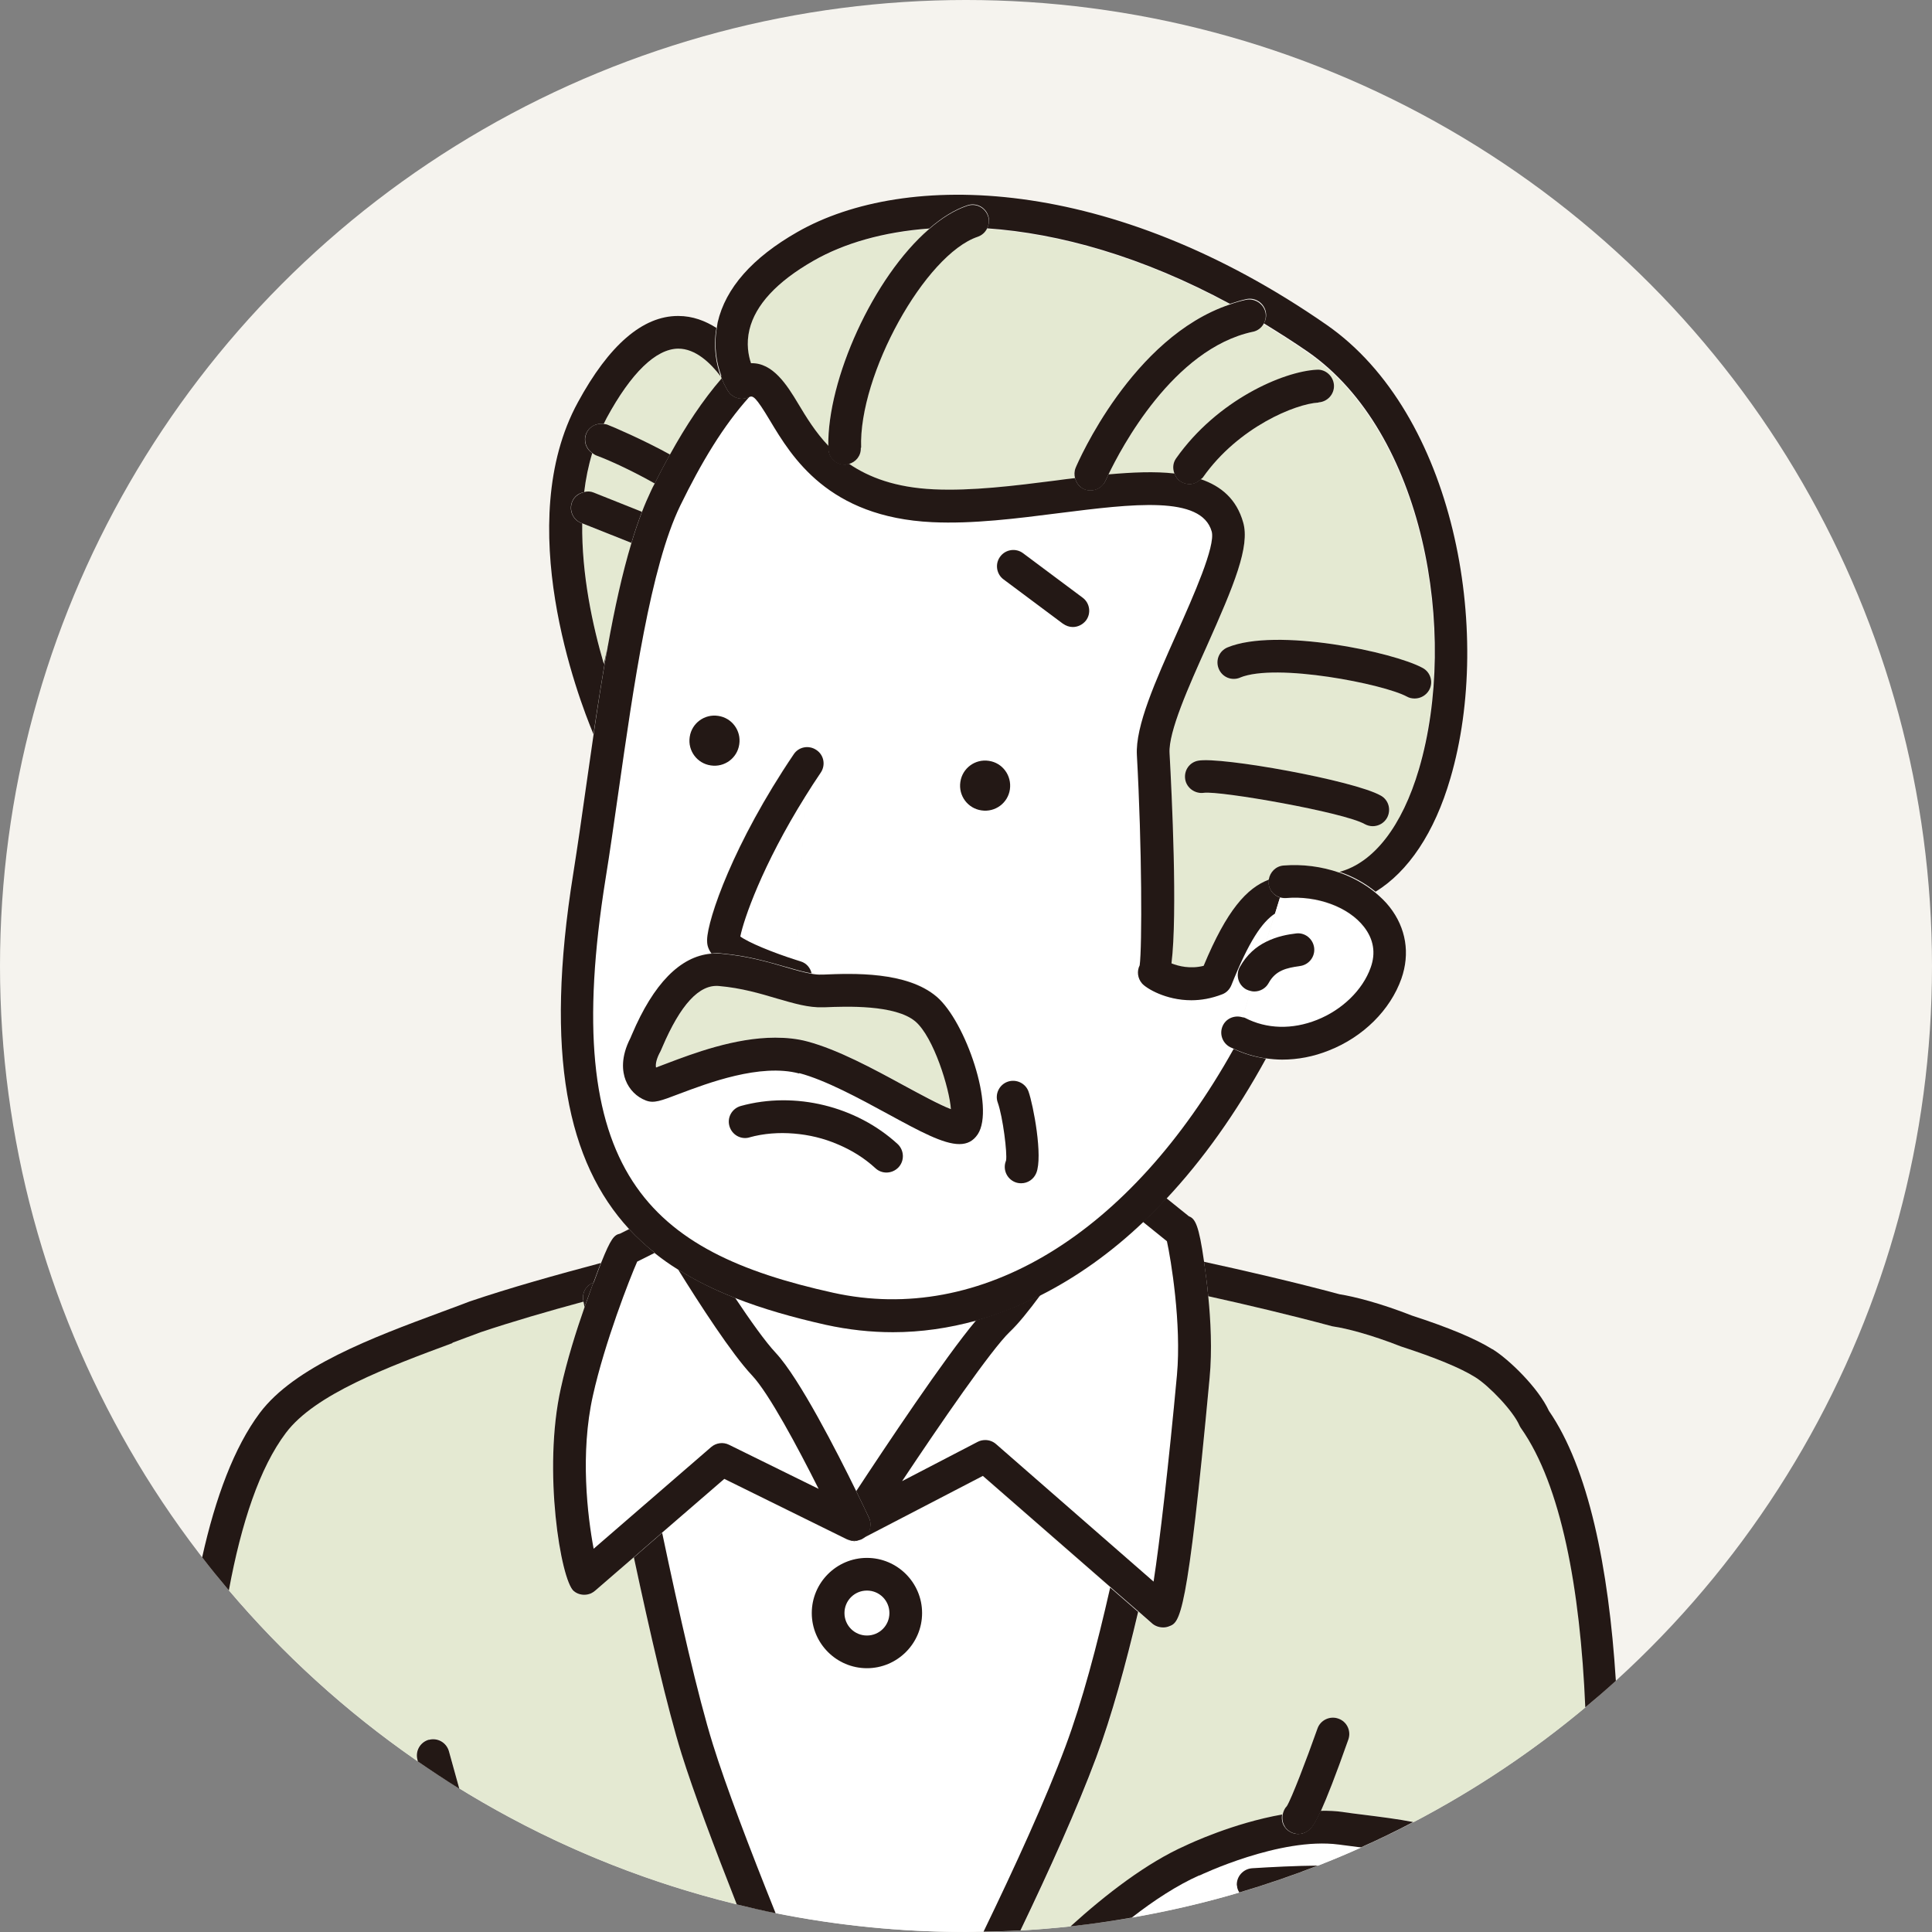 <?xml version="1.0" encoding="UTF-8"?><svg id="_レイヤー_2" xmlns="http://www.w3.org/2000/svg" width="110" height="110" viewBox="0 0 110 110"><rect x="0" y="0" width="110" height="110" fill="#808080" stroke="none"/><defs><style>.cls-1{fill:#231815;}.cls-1,.cls-2,.cls-3,.cls-4,.cls-5{stroke-width:0px;}.cls-2{fill:#f5f3ee;}.cls-3{fill:none;}.cls-4{fill:#fff;}.cls-5{fill:#e4e9d2;}</style></defs><g id="_コンテンツ"><circle class="cls-2" cx="55" cy="55" r="55"/><path class="cls-3" d="m55,0C24.62,0,0,24.62,0,55c0,12.68,4.3,24.35,11.52,33.66.76-3.42,1.82-6.28,3.28-8.22,1.98-2.64,6.41-4.29,10.32-5.74.56-.21,1.1-.41,1.63-.61,2.3-.77,4.95-1.52,7.47-2.19.55-1.38.74-1.58,1.07-1.65l.52-.26c-3.5-3.8-4.83-9.91-3.18-20.25.24-1.52.48-3.18.72-4.88.14-1,.29-2.03.44-3.06-.87-2.09-4.63-12.01-.89-18.89,1.77-3.25,3.69-4.91,5.7-4.92h.02c.82,0,1.54.28,2.17.68.02-.09.02-.17.04-.26.45-1.95,1.98-3.69,4.54-5.15,6.16-3.52,17.87-3.25,30.14,5.29,7.26,5.05,9.5,17.43,7.04,25.81-.91,3.09-2.4,5.32-4.26,6.46.31.26.6.53.84.84.93,1.2,1.17,2.66.67,4.08-.63,1.79-2.18,3.32-4.13,4.09-.87.35-1.77.52-2.66.52-.31,0-.62-.03-.92-.07-1.69,3.09-3.6,5.77-5.67,7.98l1.28,1.03c.36.13.57.51.86,2.56,2.34.51,5.11,1.15,7.72,1.85.83.13,2.33.51,4.11,1.21,2.09.68,3.61,1.31,4.59,1.92.93.58,2.61,2.21,3.21,3.51,2.24,3.25,3.4,8.86,3.81,15.37,11.06-10.06,18.01-24.57,18.01-40.7C110,24.62,85.38,0,55,0Z"/><path class="cls-5" d="m86.51,81.16c-.35-.82-1.73-2.27-2.52-2.75-.84-.52-2.26-1.11-4.23-1.75-1.73-.68-3.12-1.03-3.81-1.13-.04,0-.07-.01-.11-.02-2.38-.64-4.88-1.23-7.05-1.71.14,1.39.22,3.1.08,4.68-1.28,13.77-1.7,13.92-2.32,14.15-.1.04-.21.06-.32.06-.25,0-.5-.1-.68-.27l-.73-.64c-.71,3.02-1.51,5.92-2.39,8.29-1.07,2.87-2.65,6.38-4.31,9.84.96-.05,1.91-.13,2.86-.23,2.03-1.84,4.34-3.61,6.55-4.6.25-.12,2.72-1.28,5.5-1.77.03-.18.11-.34.24-.48.27-.45,1.1-2.6,1.74-4.41.17-.49.7-.74,1.19-.57.49.17.74.7.57,1.19-.74,2.1-1.22,3.33-1.56,4.06.44,0,.87.02,1.29.07.38.05.77.1,1.14.15,1.02.13,1.99.25,2.86.42,3.49-1.83,6.77-4.02,9.77-6.53-.29-6.78-1.38-12.65-3.65-15.88-.04-.05-.07-.11-.1-.17Z"/><path class="cls-5" d="m36.09,88.66l-2.22,1.92c-.07.06-.15.11-.23.15-.12.05-.25.08-.38.08-.21,0-.43-.07-.6-.21-.74-.61-1.78-6.89-.74-11.54.36-1.61.89-3.29,1.35-4.62-.03-.16-.05-.27-.06-.33-2.02.55-4.06,1.14-5.85,1.74-.5.19-1.05.4-1.61.6-3.67,1.36-7.83,2.91-9.48,5.11-1.48,1.98-2.53,5.14-3.25,8.97,3.14,3.7,6.75,6.98,10.76,9.75l-.02-.09c-.14-.5.15-1.01.65-1.15.5-.14,1.01.15,1.15.65l.59,2.13c4.82,2.98,10.14,5.23,15.8,6.6-1.31-3.31-2.48-6.42-3.14-8.56-.82-2.64-1.81-6.9-2.72-11.2Z"/><path class="cls-1" d="m84.97,76.82c-.98-.61-2.5-1.24-4.59-1.92-1.78-.7-3.28-1.08-4.11-1.21-2.61-.7-5.38-1.34-7.72-1.85.04.29.08.6.13.96.04.31.08.65.11,1,2.17.48,4.67,1.07,7.05,1.71.04,0,.07.02.11.02.69.1,2.08.45,3.81,1.13,1.97.64,3.4,1.23,4.23,1.75.78.48,2.17,1.93,2.52,2.75.03.06.06.12.1.17,2.27,3.23,3.36,9.1,3.65,15.88.59-.49,1.17-.99,1.74-1.51-.41-6.5-1.57-12.12-3.81-15.37-.6-1.31-2.28-2.94-3.21-3.51Z"/><path class="cls-1" d="m25.76,76.45c.56-.21,1.11-.41,1.61-.6,1.79-.6,3.82-1.19,5.85-1.74,0-.02,0-.05-.01-.06-.05-.27.02-.54.19-.75.1-.13.24-.21.39-.27.16-.44.3-.81.42-1.12-2.52.67-5.17,1.41-7.47,2.19-.53.2-1.08.41-1.63.61-3.91,1.45-8.34,3.1-10.32,5.74-1.45,1.94-2.52,4.8-3.28,8.22.49.64,1,1.26,1.52,1.88.71-3.84,1.76-7,3.25-8.97,1.65-2.2,5.81-3.75,9.48-5.11Z"/><path class="cls-4" d="m63.21,90.39l-7.26-6.33-6.91,3.59s0,0,0,0c-.03.01-.06.02-.08.03-.05.02-.09.03-.14.04-.02,0-.04.01-.06.02-.02,0-.05,0-.07,0-.02,0-.05.01-.07.01-.02,0-.04,0-.06-.01-.03,0-.06,0-.09,0-.04,0-.07-.02-.1-.03-.04-.01-.07-.02-.11-.03-.02,0-.03,0-.05-.02l-6.98-3.44-3.53,3.05c.97,4.61,2.03,9.28,2.89,12.05.72,2.32,2.09,5.9,3.57,9.61,3.5.7,7.13,1.07,10.84,1.07.34,0,.67-.02,1-.03,1.79-3.69,3.53-7.5,4.67-10.56.94-2.52,1.8-5.73,2.54-9.03Zm-13.86,4.6c-1.73,0-3.14-1.41-3.14-3.14s1.41-3.14,3.14-3.14,3.14,1.41,3.14,3.14-1.41,3.14-3.14,3.14Z"/><path class="cls-1" d="m64.81,91.78l-1.6-1.39c-.75,3.31-1.6,6.51-2.54,9.03-1.14,3.06-2.88,6.86-4.67,10.56.7-.01,1.41-.03,2.1-.07,1.66-3.46,3.24-6.97,4.31-9.84.88-2.36,1.68-5.27,2.39-8.29Z"/><path class="cls-1" d="m33.61,73.51c.06-.17.12-.33.18-.49-.15.06-.28.14-.39.27-.17.21-.24.49-.19.75,0,.01,0,.04.01.06.01.07.03.18.06.33.11-.33.23-.64.33-.92Z"/><path class="cls-1" d="m37.7,87.27l-1.61,1.4c.92,4.3,1.9,8.56,2.72,11.2.67,2.14,1.84,5.26,3.14,8.56.73.18,1.46.35,2.21.5-1.49-3.71-2.85-7.29-3.57-9.61-.86-2.76-1.92-7.44-2.89-12.05Z"/><path class="cls-4" d="m50.84,75.85c-1.27,0-2.54-.14-3.82-.42-1.87-.41-3.59-.91-5.17-1.53.84,1.27,1.7,2.49,2.32,3.14,1.34,1.43,3.47,5.61,4.58,7.88,1.63-2.48,5.03-7.59,6.83-9.73-1.56.43-3.14.66-4.74.66Z"/><path class="cls-1" d="m48.96,87.68s-.09.03-.14.04c.05-.01.09-.03.14-.04Z"/><path class="cls-1" d="m48.26,87.67s.07.02.11.03c0,0,0,0-.01,0-.03,0-.06-.02-.1-.03Z"/><path class="cls-1" d="m48.57,87.74s.04.01.06.01c.02,0,.05,0,.07-.01,0,0-.01,0-.02,0-.04,0-.07,0-.11,0Z"/><path class="cls-4" d="m49.36,90.56c-.71,0-1.28.57-1.28,1.28s.57,1.28,1.28,1.28,1.28-.57,1.28-1.28-.57-1.28-1.28-1.28Z"/><path class="cls-1" d="m49.36,88.7c-1.73,0-3.14,1.41-3.14,3.14s1.41,3.14,3.14,3.14,3.14-1.41,3.14-3.14-1.41-3.14-3.14-3.14Zm0,4.42c-.71,0-1.28-.57-1.28-1.28s.57-1.28,1.28-1.28,1.28.57,1.28,1.28-.57,1.28-1.28,1.28Z"/><path class="cls-4" d="m76.24,105.02c-3.35-.45-7.88,1.72-7.92,1.74h-.03c-1.25.57-2.56,1.43-3.83,2.41,2.08-.36,4.12-.83,6.11-1.42-.07-.12-.12-.25-.13-.4-.03-.51.36-.95.88-.98,1.13-.07,2.47-.13,3.73-.15.84-.33,1.66-.67,2.47-1.04-.04,0-.08,0-.11-.01-.38-.05-.77-.1-1.16-.15Z"/><path class="cls-1" d="m76.48,103.17c-.42-.06-.85-.08-1.29-.07-.43.94-.61,1.06-.76,1.16-.16.11-.34.16-.52.16-.3,0-.6-.15-.78-.42-.14-.21-.17-.46-.13-.69-2.78.49-5.25,1.65-5.5,1.77-2.21.98-4.52,2.76-6.55,4.6,1.18-.13,2.34-.3,3.49-.5,1.27-.99,2.58-1.84,3.83-2.4h.03s4.58-2.2,7.92-1.76c.39.05.78.1,1.16.15.04,0,.07,0,.11.01,1.01-.45,2-.93,2.97-1.44-.86-.17-1.83-.29-2.86-.42-.38-.05-.76-.09-1.14-.15Z"/><path class="cls-1" d="m24.42,99.05c-.5.14-.79.65-.65,1.15l.02.09c.77.53,1.56,1.05,2.36,1.55l-.59-2.13c-.14-.5-.65-.79-1.15-.65Z"/><path class="cls-1" d="m70.43,107.35c0,.15.06.28.13.4,1.52-.45,3.01-.96,4.47-1.53-1.25.01-2.6.08-3.73.15-.51.03-.91.47-.88.98Z"/><path class="cls-1" d="m73.15,104c.18.27.48.42.78.42.18,0,.36-.05.52-.16.15-.1.33-.22.76-1.16.33-.73.82-1.96,1.56-4.06.17-.49-.08-1.02-.57-1.19-.48-.17-1.02.08-1.19.57-.64,1.81-1.47,3.97-1.74,4.41-.13.13-.2.3-.24.48-.04.23-.01.48.13.69Z"/><path class="cls-4" d="m57.49,75.85c-1.06,1.01-3.97,5.24-6.13,8.5l4.31-2.24c.14-.07.28-.1.43-.1.22,0,.44.08.61.23l8.97,7.83c.34-2.18.87-6.78,1.33-11.75.27-2.93-.34-6.64-.57-7.63l-1.35-1.09c-1.85,1.76-3.82,3.15-5.86,4.18-.65.88-1.27,1.63-1.74,2.09Z"/><path class="cls-1" d="m48.36,87.7s0,0,.01,0c.04.01.07.03.1.03-.04,0-.08-.02-.12-.04Z"/><path class="cls-1" d="m48.68,87.74s.01,0,.02,0c.02,0,.05,0,.07,0-.03,0-.06,0-.09,0Z"/><path class="cls-1" d="m65.09,69.58l1.35,1.09c.22.99.84,4.7.57,7.63-.46,4.98-.99,9.58-1.33,11.75l-8.97-7.83c-.17-.15-.39-.23-.61-.23-.15,0-.29.03-.43.1l-4.31,2.24c2.17-3.26,5.07-7.48,6.13-8.5.48-.45,1.09-1.21,1.74-2.09-1.2.6-2.42,1.08-3.65,1.43-1.8,2.14-5.2,7.25-6.83,9.73.41.84.68,1.42.72,1.5.17.36.09.78-.19,1.06-.07.07-.15.12-.23.16,0,0,0,0,0,0l6.91-3.59,7.26,6.33,1.6,1.39.73.64c.18.18.43.27.68.27.11,0,.22-.02.32-.06.63-.23,1.04-.38,2.32-14.15.15-1.58.06-3.29-.08-4.68-.04-.36-.07-.7-.11-1-.04-.35-.09-.67-.13-.96-.29-2.05-.5-2.43-.86-2.56l-1.28-1.03c-.43.46-.87.91-1.32,1.33Z"/><path class="cls-4" d="m37.27,71.34l-1,.5c-.43.97-1.85,4.61-2.52,7.62-.73,3.29-.31,6.87.04,8.73l6.69-5.79c.28-.25.69-.3,1.02-.13l5.1,2.51c-1.2-2.39-2.84-5.44-3.79-6.46-1.15-1.23-3-4.09-4.21-6.03-.46-.29-.91-.61-1.33-.94Z"/><path class="cls-1" d="m33.79,73.02c-.06.15-.12.32-.18.49-.1.28-.21.6-.33.92-.47,1.34-1,3.02-1.35,4.62-1.04,4.65,0,10.93.74,11.54.17.14.38.21.6.21.13,0,.26-.03.38-.08.08-.04.16-.09.23-.15l2.22-1.92,1.61-1.4,3.53-3.05,6.98,3.44s.03,0,.05.02c.03.01.06.02.1.03.04.01.08.03.12.04.03,0,.06,0,.09,0,.04,0,.07,0,.11,0,.03,0,.06,0,.09,0,.02,0,.04-.01.06-.02.05-.01.09-.03.14-.04.03-.01.06-.02.08-.03.08-.04.16-.1.23-.16.28-.28.36-.7.19-1.06-.04-.08-.31-.67-.72-1.5-1.11-2.27-3.25-6.45-4.58-7.88-.61-.65-1.47-1.87-2.32-3.14-1.18-.46-2.26-1-3.25-1.62,1.21,1.95,3.05,4.8,4.21,6.03.96,1.02,2.59,4.07,3.79,6.46l-5.1-2.51c-.34-.17-.74-.11-1.02.13l-6.69,5.79c-.35-1.86-.78-5.44-.04-8.73.67-3.01,2.09-6.65,2.52-7.62l1-.5c-.52-.42-1.01-.87-1.46-1.35l-.52.26c-.33.07-.52.27-1.07,1.65-.12.31-.26.68-.42,1.12Z"/><path class="cls-5" d="m38.63,19.85h0c-1.26,0-2.67,1.37-4.08,3.95-.06.11-.11.23-.17.34.06,0,.12,0,.18.03.3.11,2.07.87,3.59,1.71.9-1.62,1.86-3.08,2.94-4.33-.01-.04-.03-.08-.04-.12-.59-.77-1.44-1.59-2.42-1.59Z"/><path class="cls-5" d="m33.73,25.8c-.22.72-.37,1.46-.46,2.22.17-.03.35-.04.52.03l2.76,1.1c.16-.41.32-.81.5-1.17.08-.16.16-.3.23-.46-1.03-.58-2.37-1.24-3.36-1.61-.07-.03-.13-.08-.19-.12Z"/><path class="cls-5" d="m34.38,37.8c.07-.33.14-.68.23-1.03.39-2.12.82-4.12,1.34-5.85l-2.79-1.11c-.04,2.9.59,5.81,1.23,8Z"/><path class="cls-1" d="m34.61,36.77c-.08.35-.16.7-.23,1.03-.64-2.18-1.27-5.09-1.23-8l-.06-.02c-.48-.19-.71-.73-.52-1.21.12-.31.39-.5.69-.55.09-.76.24-1.5.46-2.22-.35-.23-.51-.67-.36-1.08.16-.42.59-.65,1.01-.58.06-.11.11-.23.17-.34,1.4-2.58,2.81-3.94,4.08-3.95h0c.98,0,1.83.81,2.42,1.59-.24-.65-.45-1.62-.25-2.77-.63-.4-1.35-.68-2.17-.68h-.02c-2.01,0-3.93,1.66-5.7,4.92-3.75,6.88.01,16.8.89,18.89.25-1.69.52-3.39.81-5.02Z"/><path class="cls-1" d="m34.38,24.14c-.43-.07-.86.16-1.01.58-.15.41.02.85.36,1.08.06.04.12.09.19.12,1,.37,2.34,1.03,3.36,1.61.28-.57.57-1.12.87-1.65-1.52-.84-3.29-1.6-3.59-1.71-.06-.02-.12-.02-.18-.03Z"/><path class="cls-1" d="m33.27,28.02c-.3.06-.57.25-.69.55-.19.48.04,1.02.52,1.21l.06.02,2.79,1.11c.19-.63.39-1.22.6-1.77l-2.76-1.1c-.17-.07-.35-.07-.52-.03Z"/><path class="cls-4" d="m69.64,58.38c.21-.41.68-.57,1.1-.44l.47-1.52c-.08-.02-.17-.05-.25-.09-.45-.25-.61-.82-.36-1.27.4-.72.94-1.15,1.48-1.43l.51-1.63c-.75.47-1.49,1.57-2.49,4.08-.09.24-.28.42-.52.52-.61.25-1.21.34-1.76.34-1.46,0-2.57-.68-2.81-.96-.25-.29-.29-.7-.13-1.03.14-1.07.13-6.76-.16-11.97-.09-1.65,1.06-4.22,2.28-6.95.94-2.09,2.22-4.96,1.98-5.78-.59-2.06-4.51-1.57-8.66-1.05-2.43.31-4.94.62-7.25.52-5.94-.27-8-3.71-9.23-5.77-.83-1.39-.98-1.44-1.18-1.36-1.49,1.65-2.74,3.74-3.94,6.2-1.69,3.48-2.67,10.3-3.52,16.31-.24,1.72-.48,3.39-.73,4.92-2.69,16.82,2.47,21.27,12.94,23.58,8.43,1.86,16.93-3.33,22.82-13.88-.07-.03-.14-.05-.2-.09-.46-.24-.64-.8-.4-1.26Zm-28.12,5.72c-.14-.5.16-1.01.65-1.14,3.08-.84,6.59.01,8.93,2.17.38.35.4.94.05,1.32-.18.2-.43.3-.69.3-.23,0-.45-.08-.63-.25-.63-.58-1.36-1.03-2.15-1.36l-2.49-.61c-.85-.07-1.71,0-2.54.22-.49.14-1.01-.16-1.14-.65Zm15.85-2.51c.49-.17,1.02.08,1.19.56.27.76.83,3.69.44,4.64-.15.36-.5.58-.86.58-.12,0-.24-.02-.36-.07-.48-.2-.7-.74-.5-1.22.08-.38-.18-2.49-.47-3.29-.17-.48.08-1.02.56-1.19Zm-.43-29.93c.31-.41.89-.5,1.3-.19l3.39,2.53c.41.31.5.89.19,1.3-.18.25-.46.37-.75.37-.19,0-.39-.06-.56-.19l-3.39-2.53c-.41-.31-.5-.89-.19-1.3Zm-2.27,12.85c.12-.78.84-1.32,1.62-1.2.78.12,1.32.84,1.2,1.62s-.84,1.32-1.62,1.2-1.32-.84-1.2-1.62Zm-12.58-2.14c-.12.78-.84,1.32-1.62,1.2-.78-.12-1.32-.84-1.2-1.62.12-.78.84-1.32,1.62-1.2.78.12,1.32.84,1.2,1.62Zm-5.3,20.26c-.53-.2-.95-.62-1.16-1.16-.19-.49-.29-1.31.28-2.41.02-.04.04-.1.08-.19,1.24-2.9,2.75-4.44,4.49-4.6-.26-.34-.25-.61-.25-.78.03-1.18,1.51-5.49,4.93-10.56.29-.43.87-.54,1.29-.25.43.29.54.87.25,1.29-.31.46-.6.9-.87,1.34l-.49,9.34c.07.02.15.05.22.07.33.1.55.37.62.68.21.04.41.06.58.05h.11c1.66-.07,4.75-.19,6.45,1.26,1.66,1.41,3.33,6.33,2.34,7.83-.26.39-.61.56-1.05.56-.91,0-2.24-.72-4.04-1.7-1.67-.91-3.57-1.94-5.07-2.34-2.2-.59-5.21.55-6.83,1.16-1.05.4-1.44.55-1.89.38Z"/><path class="cls-1" d="m37.27,71.34c.42.34.86.65,1.33.94.99.63,2.08,1.16,3.25,1.62,1.57.62,3.3,1.11,5.17,1.53,1.28.28,2.55.42,3.82.42,1.6,0,3.18-.23,4.74-.66,1.24-.34,2.46-.82,3.65-1.43,2.04-1.03,4.01-2.42,5.86-4.18.45-.42.89-.87,1.32-1.33,2.07-2.21,3.98-4.89,5.67-7.98-.64-.09-1.26-.27-1.84-.55-5.89,10.56-14.4,15.75-22.82,13.88-10.47-2.32-15.64-6.76-12.94-23.58.25-1.53.48-3.2.73-4.92.86-6.02,1.83-12.83,3.52-16.31,1.2-2.46,2.45-4.55,3.94-6.2-.02,0-.03.01-.05.02-.41.19-.9.05-1.15-.32-.02-.03-.2-.3-.38-.75-1.08,1.25-2.04,2.7-2.94,4.33-.3.53-.59,1.08-.87,1.65-.08.15-.16.3-.23.46-.17.36-.34.75-.5,1.17-.21.55-.41,1.14-.6,1.77-.52,1.73-.96,3.73-1.34,5.85-.3,1.63-.56,3.33-.81,5.02-.15,1.03-.3,2.06-.44,3.06-.24,1.71-.48,3.36-.72,4.88-1.66,10.34-.32,16.45,3.18,20.25.45.49.94.94,1.46,1.35Z"/><path class="cls-4" d="m45.36,54.67l.49-9.34c-2.47,3.95-3.52,7.03-3.71,7.99.46.34,1.84.92,3.22,1.35Z"/><path class="cls-1" d="m44.76,55.05c.54.16,1.03.3,1.45.37-.07-.31-.29-.58-.62-.68-.07-.02-.15-.05-.22-.07-1.39-.44-2.76-1.01-3.22-1.35.19-.96,1.24-4.04,3.71-7.99.27-.44.56-.88.87-1.34.29-.43.18-1.01-.25-1.29-.43-.29-1.01-.18-1.29.25-3.43,5.07-4.9,9.38-4.93,10.56,0,.18,0,.44.25.78.2-.02.41-.03.62,0,1.46.13,2.67.49,3.65.77Z"/><path class="cls-1" d="m39.27,41.96c-.12.78.42,1.51,1.2,1.62.78.12,1.51-.42,1.62-1.2.12-.78-.42-1.51-1.2-1.62-.78-.12-1.51.42-1.62,1.2Z"/><path class="cls-1" d="m55.88,46.14c.78.12,1.51-.42,1.62-1.2s-.42-1.51-1.2-1.62c-.78-.12-1.51.42-1.62,1.2-.12.78.42,1.51,1.2,1.62Z"/><path class="cls-5" d="m61.24,26.63c.14-.32,3.22-7.44,8.77-9.3-4.99-2.7-9.72-4.02-13.83-4.3-.11.2-.29.37-.52.45-3.01,1.02-6.79,7.87-6.64,12.01.02.44-.28.8-.69.92,1.13.78,2.66,1.36,4.84,1.46,2.15.1,4.58-.21,6.93-.5.37-.05.74-.09,1.11-.14-.05-.19-.05-.4.03-.59Z"/><path class="cls-5" d="m73.07,49.29c1.1-.09,2.19.06,3.17.4,1.95-.52,3.57-2.6,4.52-5.85,2.28-7.77.29-19.17-6.32-23.76-.84-.59-1.68-1.12-2.51-1.62-.13.22-.34.38-.6.44-4.54.97-7.52,6.67-8.22,8.13,1.36-.12,2.64-.18,3.76-.05-.11-.28-.1-.6.09-.87,2.34-3.31,6.09-4.95,8.01-5.05.5-.04.95.37.98.88.03.51-.37.95-.88.98-1.3.07-4.56,1.39-6.58,4.26-.03.05-.09.07-.13.11,1.18.4,2.05,1.15,2.42,2.46.39,1.38-.52,3.58-2.07,7.05-1.02,2.29-2.18,4.89-2.12,6.09.13,2.37.46,9.13.11,11.97.4.16,1.07.33,1.83.14,1.31-3.17,2.45-4.43,3.72-4.91.06-.42.39-.76.83-.79Zm-3.18-12.43c2.78-1.15,9.46.27,11.11,1.17.45.25.62.81.37,1.26-.17.31-.49.48-.82.48-.15,0-.3-.04-.45-.11-1.31-.71-7.44-1.93-9.5-1.08-.47.2-1.02-.03-1.22-.5-.2-.48.03-1.02.5-1.22Zm-1.34,8.28c-.5.07-.98-.27-1.06-.77s.24-.97.74-1.06c1.28-.23,8.87,1.12,10.4,1.99.45.25.6.82.35,1.27-.17.3-.49.47-.81.47-.16,0-.31-.04-.46-.12-1.2-.68-8.27-1.91-9.16-1.78Z"/><path class="cls-5" d="m52.9,13.03c-2.61.19-4.86.84-6.6,1.84-2.07,1.18-3.3,2.5-3.64,3.92-.19.79-.06,1.46.09,1.91,1.24-.04,2.05,1.24,2.69,2.31.45.75.97,1.62,1.72,2.4-.06-3.79,2.55-9.63,5.74-12.37Z"/><path class="cls-1" d="m41.05,21.43s.03.08.04.12c.18.45.36.72.38.75.26.37.74.51,1.15.32.02,0,.03-.01.05-.02.2-.08.35-.03,1.18,1.36,1.23,2.05,3.3,5.49,9.23,5.77,2.31.11,4.82-.21,7.25-.52,4.15-.52,8.07-1.02,8.66,1.05.23.82-1.05,3.69-1.98,5.78-1.22,2.73-2.37,5.3-2.28,6.95.29,5.21.3,10.9.16,11.97-.17.33-.12.74.13,1.03.24.28,1.35.96,2.81.96.55,0,1.14-.1,1.76-.34.24-.09.42-.28.52-.52,1-2.51,1.75-3.6,2.49-4.08l.28-.91c-.35-.11-.62-.42-.65-.81,0-.07.01-.14.02-.21-1.27.48-2.4,1.74-3.72,4.91-.76.19-1.43.02-1.83-.14.35-2.83.02-9.6-.11-11.97-.07-1.2,1.09-3.8,2.12-6.09,1.55-3.47,2.47-5.68,2.07-7.05-.37-1.31-1.24-2.06-2.42-2.46-.18.17-.4.28-.63.28-.19,0-.37-.06-.54-.17-.16-.11-.25-.26-.32-.43-1.12-.13-2.4-.07-3.76.05-.1.21-.15.33-.16.34-.15.35-.5.57-.86.57-.12,0-.24-.02-.36-.07-.28-.12-.45-.36-.52-.63-.37.04-.74.09-1.11.14-2.35.3-4.78.6-6.93.5-2.18-.1-3.7-.68-4.84-1.46-.07.02-.13.05-.2.05-.01,0-.02,0-.03,0-.5,0-.91-.4-.93-.9,0-.05,0-.11,0-.16-.75-.79-1.27-1.65-1.72-2.4-.64-1.07-1.45-2.35-2.69-2.31-.15-.44-.28-1.11-.09-1.91.34-1.41,1.56-2.73,3.64-3.92,1.74-1,3.99-1.65,6.6-1.84.7-.61,1.43-1.07,2.17-1.32.49-.17,1.02.1,1.18.58.09.25.05.52-.06.73,4.1.28,8.84,1.6,13.83,4.3.31-.1.61-.2.93-.27.5-.11,1,.21,1.11.72.05.24,0,.47-.11.66.83.51,1.67,1.04,2.51,1.62,6.6,4.59,8.6,15.99,6.32,23.76-.96,3.26-2.58,5.33-4.52,5.85.77.26,1.46.65,2.05,1.13,1.86-1.14,3.36-3.36,4.26-6.46,2.46-8.39.22-20.76-7.04-25.81-12.27-8.53-23.98-8.81-30.14-5.29-2.56,1.46-4.09,3.19-4.54,5.15-.02.09-.02.17-.04.26-.2,1.15,0,2.12.25,2.77Z"/><path class="cls-1" d="m75.07,22.91c.51-.03.91-.47.88-.98-.03-.51-.48-.92-.98-.88-1.92.1-5.67,1.73-8.01,5.05-.19.27-.2.59-.09.87.06.16.16.32.32.43.16.11.35.17.54.17.24,0,.46-.11.63-.28.04-.04.1-.06.13-.11,2.02-2.87,5.28-4.19,6.58-4.26Z"/><path class="cls-1" d="m71.34,18.89c.27-.06.47-.22.6-.44.11-.19.16-.43.11-.66-.11-.5-.61-.82-1.11-.72-.32.07-.63.16-.93.27-5.55,1.86-8.64,8.98-8.77,9.3-.08.2-.08.4-.03.59.07.27.25.51.52.63.12.05.24.07.36.07.36,0,.71-.21.86-.57,0,0,.06-.13.16-.34.7-1.46,3.68-7.16,8.22-8.13Z"/><path class="cls-1" d="m70.6,38.58c2.06-.85,8.19.37,9.5,1.08.14.08.29.11.45.11.33,0,.65-.18.82-.48.25-.45.08-1.02-.37-1.26-1.64-.9-8.32-2.32-11.11-1.17-.48.2-.7.74-.5,1.22.2.48.74.7,1.22.5Z"/><path class="cls-1" d="m49.03,25.49c-.15-4.15,3.64-11,6.64-12.01.23-.08.41-.24.52-.45.12-.22.15-.48.06-.73-.17-.49-.69-.75-1.18-.58-.74.25-1.47.71-2.17,1.32-3.19,2.75-5.8,8.58-5.74,12.37,0,.05,0,.11,0,.16.02.5.43.9.93.9.01,0,.02,0,.03,0,.07,0,.14-.03.2-.05.41-.11.71-.47.69-.92Z"/><path class="cls-5" d="m38.03,60.52c1.43-.54,3.82-1.45,6.13-1.45.62,0,1.24.07,1.84.22,1.71.46,3.71,1.54,5.48,2.5.88.48,2.02,1.09,2.68,1.35-.08-1.17-.98-4.1-2.02-4.99-1.15-.98-3.96-.87-5.16-.82h-.11c-.82.03-1.66-.21-2.62-.49-.94-.28-2.02-.59-3.29-.71-1.13-.11-2.2,1.07-3.23,3.48-.06.15-.11.26-.14.31,0,0,0,0,0,0-.24.46-.23.72-.21.84.19-.07.44-.16.66-.25Z"/><path class="cls-1" d="m45.51,61.1c1.5.4,3.4,1.43,5.07,2.34,1.8.98,3.13,1.7,4.04,1.7.45,0,.79-.17,1.05-.56.99-1.5-.69-6.42-2.34-7.83-1.7-1.45-4.79-1.33-6.45-1.26h-.11c-.17.01-.37-.01-.58-.05-.42-.07-.91-.21-1.45-.37-.98-.29-2.19-.64-3.65-.77-.21-.02-.41,0-.62,0-1.74.16-3.26,1.7-4.49,4.6-.04.08-.06.15-.08.19-.57,1.1-.47,1.92-.28,2.41.21.54.63.96,1.16,1.16.45.17.84.02,1.89-.38,1.62-.61,4.62-1.75,6.83-1.16Zm-7.94-1.17s0,0,0,0c.03-.06.08-.16.14-.31,1.03-2.41,2.1-3.59,3.23-3.48,1.27.11,2.35.43,3.29.71.97.28,1.81.53,2.62.5h.11c1.2-.05,4.02-.16,5.16.81,1.04.89,1.94,3.82,2.02,4.99-.66-.25-1.79-.87-2.68-1.35-1.76-.96-3.76-2.04-5.48-2.5-.59-.16-1.21-.22-1.84-.22-2.31,0-4.7.91-6.13,1.45-.22.08-.47.18-.66.25-.02-.11-.03-.37.21-.84Z"/><path class="cls-4" d="m73.78,53.16c.51-.08.98.29,1.05.8.07.51-.29.98-.8,1.05-.77.1-1.39.24-1.79.97-.17.31-.49.48-.82.48-.07,0-.14-.01-.21-.03l-.47,1.52c.05.02.11.02.16.04,1.22.63,2.67.67,4.08.11,1.44-.57,2.61-1.71,3.06-2.98.29-.84.17-1.62-.38-2.32-.88-1.13-2.66-1.79-4.43-1.64-.12.01-.24,0-.36-.04l-.28.91-.51,1.63c.65-.33,1.3-.43,1.7-.48Z"/><path class="cls-1" d="m76.24,49.68c-.98-.34-2.07-.49-3.17-.4-.44.04-.76.38-.83.79-.01.07-.03.14-.02.21.03.39.3.7.65.81.11.03.23.05.36.04,1.77-.15,3.55.51,4.43,1.64.55.71.68,1.49.38,2.32-.45,1.27-1.62,2.41-3.06,2.98-1.41.56-2.86.52-4.08-.11-.05-.03-.1-.03-.16-.04-.42-.13-.89.04-1.1.44-.24.46-.06,1.02.4,1.26.07.03.13.06.2.09.58.27,1.2.46,1.84.55.3.04.61.07.92.07.89,0,1.79-.17,2.66-.52,1.96-.77,3.5-2.31,4.13-4.09.5-1.43.27-2.88-.67-4.08-.24-.31-.53-.58-.84-.84-.59-.48-1.28-.86-2.05-1.13Z"/><path class="cls-1" d="m72.23,55.97c.4-.73,1.02-.86,1.79-.97.51-.07.87-.54.8-1.05-.07-.51-.54-.88-1.05-.8-.41.05-1.05.15-1.7.48-.54.27-1.07.7-1.48,1.43-.25.45-.09,1.02.36,1.27.08.04.16.07.25.09.07.02.14.03.21.03.33,0,.65-.17.82-.48Z"/><path class="cls-1" d="m57.28,66.08c-.2.48.03,1.02.5,1.22.12.05.24.07.36.07.37,0,.71-.22.86-.58.39-.94-.17-3.88-.44-4.64-.17-.48-.71-.73-1.19-.56-.48.17-.74.71-.56,1.19.29.81.55,2.91.47,3.29Z"/><path class="cls-1" d="m77.7,46.92c.15.08.3.12.46.12.32,0,.64-.17.81-.47.25-.45.1-1.02-.35-1.27-1.53-.87-9.12-2.23-10.4-1.99-.5.09-.82.56-.74,1.06s.57.84,1.06.77c.89-.13,7.96,1.1,9.16,1.78Z"/><path class="cls-1" d="m60.52,35.51c.17.12.36.19.56.19.28,0,.56-.13.75-.37.31-.41.22-1-.19-1.3l-3.39-2.53c-.41-.31-1-.22-1.3.19-.31.41-.22,1,.19,1.3l3.39,2.53Z"/><path class="cls-4" d="m47.69,65.14c-.79-.34-1.63-.54-2.49-.61l2.49.61Z"/><path class="cls-1" d="m42.66,64.76c.82-.23,1.69-.29,2.54-.22.86.07,1.7.27,2.49.61.79.33,1.52.78,2.15,1.36.18.17.41.25.63.25.25,0,.5-.1.69-.3.35-.38.32-.97-.05-1.32-2.35-2.16-5.85-3.02-8.93-2.17-.5.14-.79.65-.65,1.14.14.5.65.79,1.14.65Z"/></g></svg>